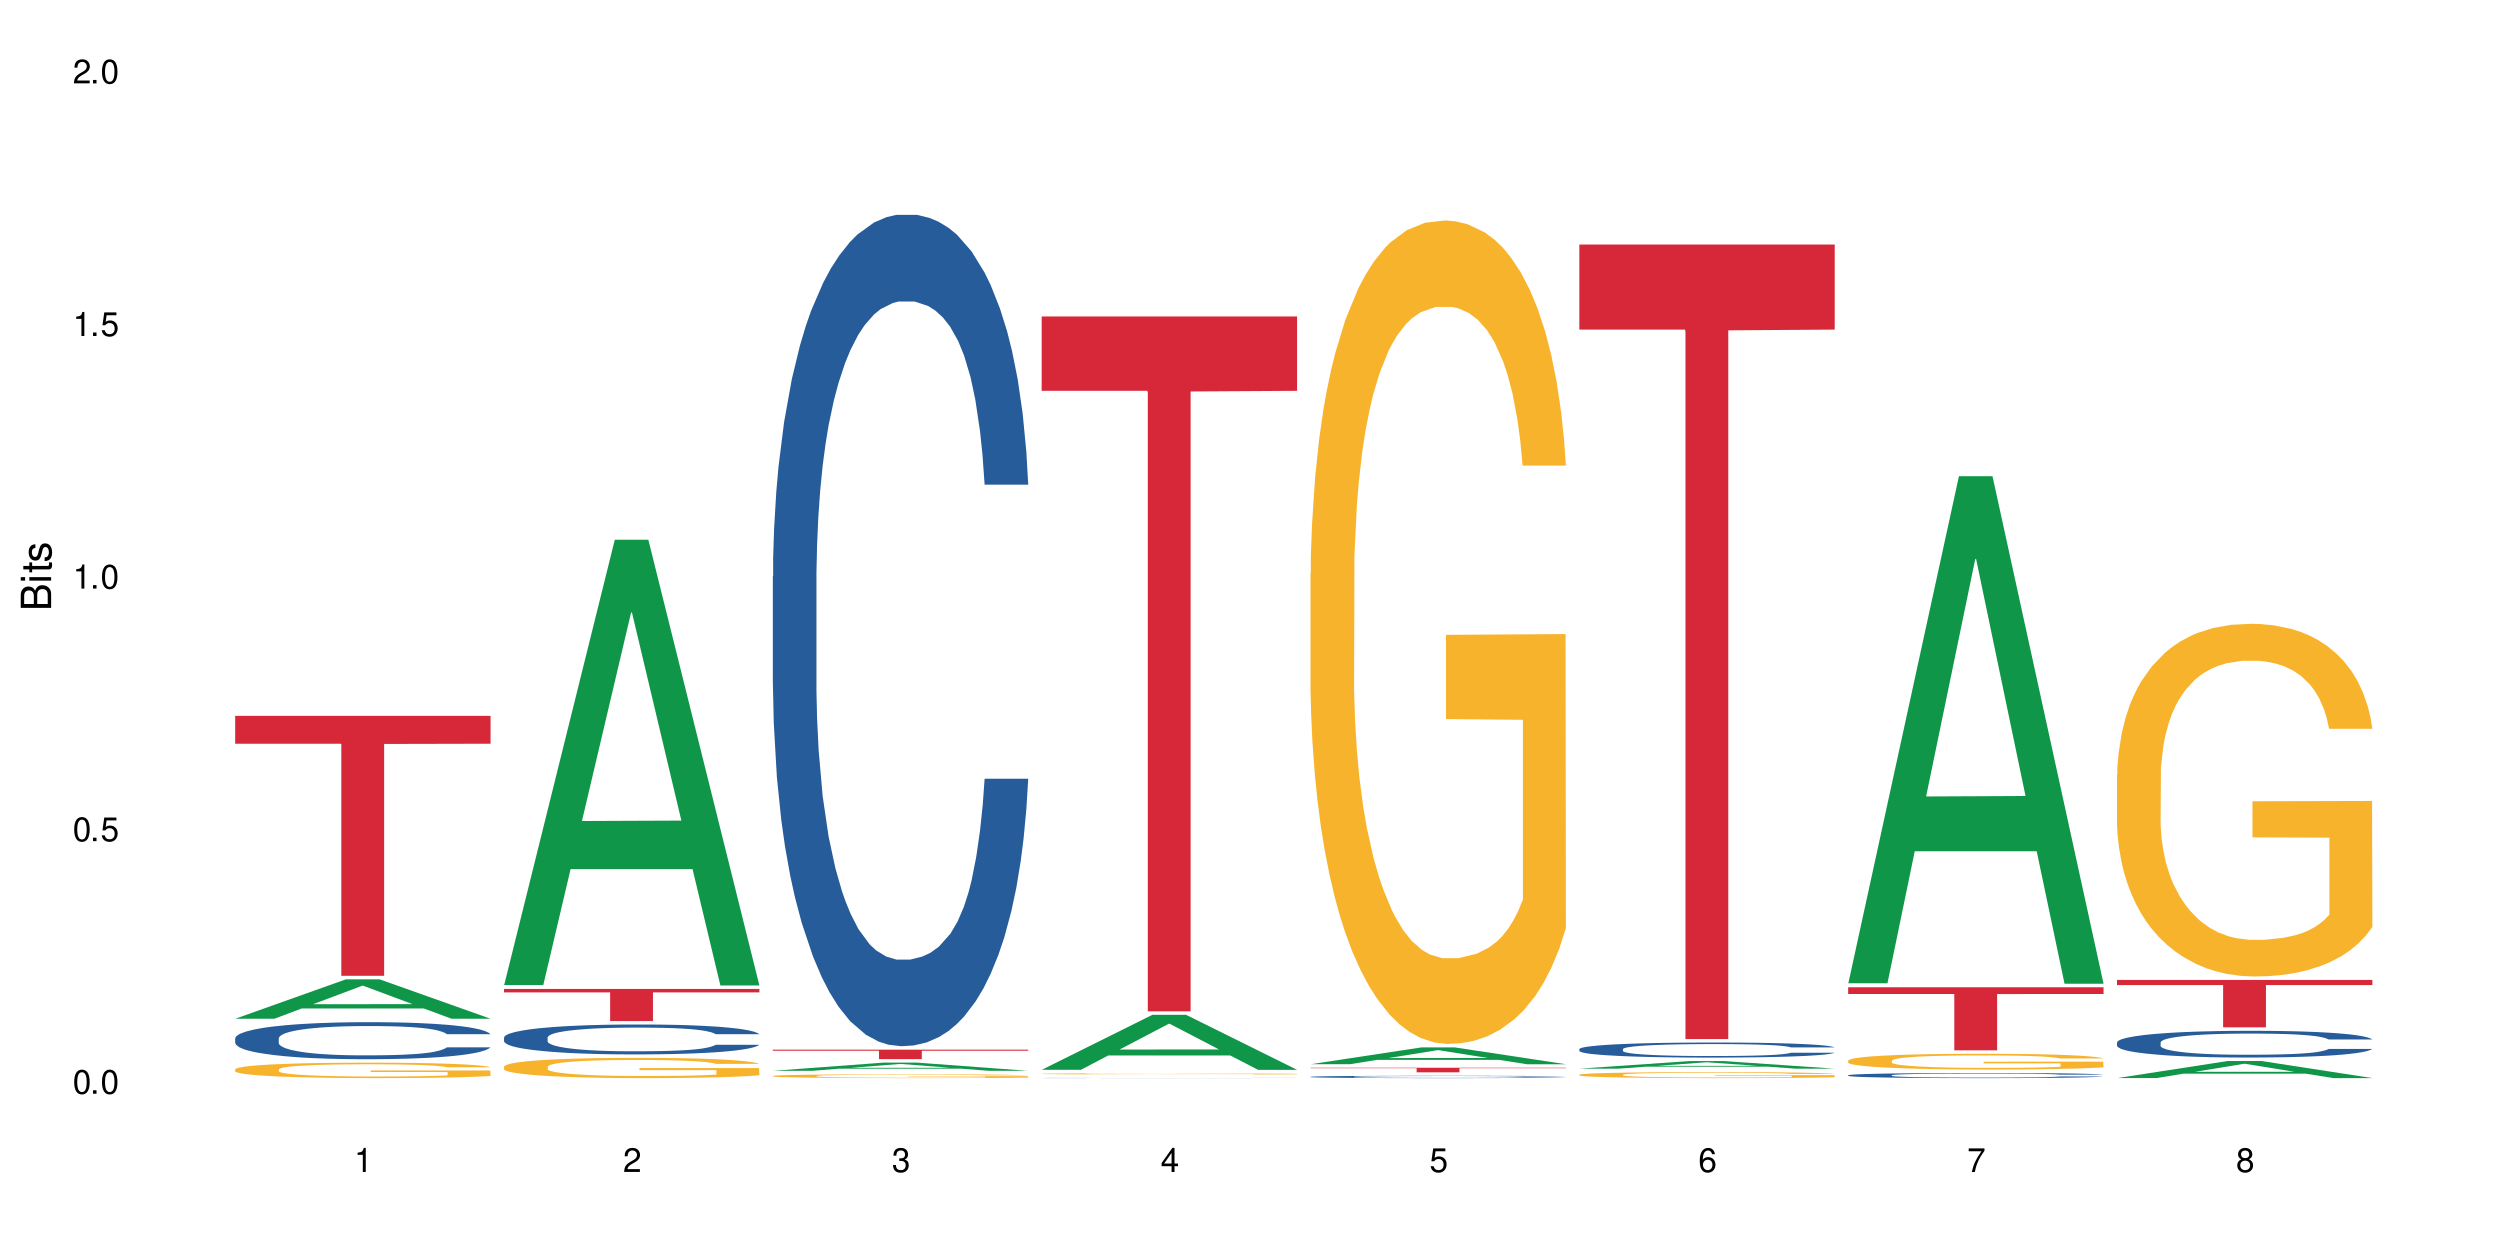 <?xml version="1.0" encoding="UTF-8"?>
<svg xmlns="http://www.w3.org/2000/svg" xmlns:xlink="http://www.w3.org/1999/xlink" width="720" height="360" viewBox="0 0 720 360">
<defs>
<g>
<g id="glyph-0-0">
</g>
<g id="glyph-0-1">
<path d="M 2.641 -6.938 C 2 -6.938 1.422 -6.656 1.078 -6.172 C 0.641 -5.562 0.406 -4.641 0.406 -3.359 C 0.406 -1.016 1.188 0.219 2.641 0.219 C 4.078 0.219 4.859 -1.016 4.859 -3.297 C 4.859 -4.641 4.656 -5.547 4.203 -6.172 C 3.844 -6.656 3.281 -6.938 2.641 -6.938 Z M 2.641 -6.188 C 3.547 -6.188 4 -5.25 4 -3.375 C 4 -1.406 3.562 -0.484 2.625 -0.484 C 1.734 -0.484 1.281 -1.438 1.281 -3.344 C 1.281 -5.25 1.734 -6.188 2.641 -6.188 Z M 2.641 -6.188 "/>
</g>
<g id="glyph-0-2">
<path d="M 1.828 -1 L 0.828 -1 L 0.828 0 L 1.828 0 Z M 1.828 -1 "/>
</g>
<g id="glyph-0-3">
<path d="M 4.562 -6.797 L 1.062 -6.797 L 0.547 -3.094 L 1.328 -3.094 C 1.719 -3.562 2.047 -3.734 2.578 -3.734 C 3.484 -3.734 4.062 -3.109 4.062 -2.094 C 4.062 -1.125 3.484 -0.531 2.578 -0.531 C 1.828 -0.531 1.375 -0.906 1.188 -1.672 L 0.328 -1.672 C 0.453 -1.109 0.547 -0.844 0.75 -0.594 C 1.125 -0.078 1.828 0.219 2.594 0.219 C 3.969 0.219 4.922 -0.781 4.922 -2.219 C 4.922 -3.562 4.031 -4.484 2.719 -4.484 C 2.25 -4.484 1.859 -4.359 1.469 -4.062 L 1.734 -5.969 L 4.562 -5.969 Z M 4.562 -6.797 "/>
</g>
<g id="glyph-0-4">
<path d="M 2.484 -4.938 L 2.484 0 L 3.328 0 L 3.328 -6.938 L 2.766 -6.938 C 2.469 -5.875 2.281 -5.734 0.984 -5.562 L 0.984 -4.938 Z M 2.484 -4.938 "/>
</g>
<g id="glyph-0-5">
<path d="M 4.859 -0.828 L 1.281 -0.828 C 1.359 -1.406 1.672 -1.781 2.5 -2.281 L 3.469 -2.828 C 4.406 -3.344 4.906 -4.062 4.906 -4.906 C 4.906 -5.484 4.672 -6.031 4.266 -6.406 C 3.859 -6.766 3.375 -6.938 2.719 -6.938 C 1.859 -6.938 1.219 -6.625 0.844 -6.031 C 0.609 -5.672 0.5 -5.234 0.484 -4.531 L 1.328 -4.531 C 1.359 -5.016 1.406 -5.281 1.531 -5.516 C 1.75 -5.938 2.188 -6.203 2.703 -6.203 C 3.469 -6.203 4.031 -5.641 4.031 -4.891 C 4.031 -4.344 3.719 -3.859 3.125 -3.516 L 2.234 -3 C 0.812 -2.172 0.406 -1.531 0.328 -0.016 L 4.859 -0.016 Z M 4.859 -0.828 "/>
</g>
<g id="glyph-0-6">
<path d="M 2.125 -3.188 L 2.578 -3.188 C 3.5 -3.188 3.984 -2.766 3.984 -1.922 C 3.984 -1.062 3.469 -0.531 2.594 -0.531 C 1.656 -0.531 1.203 -1 1.156 -2.016 L 0.312 -2.016 C 0.344 -1.453 0.438 -1.094 0.609 -0.781 C 0.953 -0.109 1.625 0.219 2.547 0.219 C 3.953 0.219 4.859 -0.625 4.859 -1.938 C 4.859 -2.828 4.516 -3.297 3.703 -3.594 C 4.344 -3.844 4.656 -4.328 4.656 -5.031 C 4.656 -6.219 3.875 -6.938 2.578 -6.938 C 1.203 -6.938 0.484 -6.172 0.453 -4.703 L 1.297 -4.703 C 1.312 -5.125 1.344 -5.359 1.453 -5.578 C 1.641 -5.969 2.062 -6.203 2.594 -6.203 C 3.344 -6.203 3.797 -5.75 3.797 -5 C 3.797 -4.516 3.609 -4.219 3.25 -4.047 C 3.016 -3.953 2.703 -3.922 2.125 -3.906 Z M 2.125 -3.188 "/>
</g>
<g id="glyph-0-7">
<path d="M 3.141 -1.672 L 3.141 0 L 3.984 0 L 3.984 -1.672 L 4.984 -1.672 L 4.984 -2.438 L 3.984 -2.438 L 3.984 -6.938 L 3.359 -6.938 L 0.266 -2.578 L 0.266 -1.672 Z M 3.141 -2.438 L 1 -2.438 L 3.141 -5.5 Z M 3.141 -2.438 "/>
</g>
<g id="glyph-0-8">
<path d="M 4.781 -5.125 C 4.609 -6.266 3.891 -6.938 2.844 -6.938 C 2.094 -6.938 1.422 -6.578 1.031 -5.953 C 0.594 -5.266 0.406 -4.422 0.406 -3.172 C 0.406 -2 0.578 -1.25 0.984 -0.641 C 1.359 -0.078 1.953 0.219 2.703 0.219 C 3.984 0.219 4.922 -0.75 4.922 -2.094 C 4.922 -3.375 4.062 -4.281 2.844 -4.281 C 2.172 -4.281 1.641 -4.031 1.281 -3.516 C 1.281 -5.234 1.828 -6.188 2.797 -6.188 C 3.391 -6.188 3.797 -5.797 3.938 -5.125 Z M 2.734 -3.531 C 3.547 -3.531 4.062 -2.953 4.062 -2.031 C 4.062 -1.156 3.484 -0.531 2.703 -0.531 C 1.922 -0.531 1.328 -1.188 1.328 -2.078 C 1.328 -2.938 1.906 -3.531 2.734 -3.531 Z M 2.734 -3.531 "/>
</g>
<g id="glyph-0-9">
<path d="M 4.984 -6.797 L 0.438 -6.797 L 0.438 -5.969 L 4.109 -5.969 C 2.5 -3.656 1.828 -2.234 1.328 0 L 2.219 0 C 2.594 -2.172 3.453 -4.047 4.984 -6.094 Z M 4.984 -6.797 "/>
</g>
<g id="glyph-0-10">
<path d="M 3.75 -3.656 C 4.469 -4.094 4.688 -4.438 4.688 -5.078 C 4.688 -6.172 3.844 -6.938 2.641 -6.938 C 1.438 -6.938 0.594 -6.172 0.594 -5.094 C 0.594 -4.438 0.812 -4.094 1.516 -3.656 C 0.734 -3.266 0.359 -2.703 0.359 -1.922 C 0.359 -0.656 1.281 0.219 2.641 0.219 C 3.984 0.219 4.922 -0.656 4.922 -1.922 C 4.922 -2.703 4.531 -3.266 3.75 -3.656 Z M 2.641 -6.188 C 3.359 -6.188 3.812 -5.75 3.812 -5.062 C 3.812 -4.406 3.344 -3.984 2.641 -3.984 C 1.922 -3.984 1.453 -4.406 1.453 -5.078 C 1.453 -5.75 1.922 -6.188 2.641 -6.188 Z M 2.641 -3.266 C 3.484 -3.266 4.062 -2.719 4.062 -1.906 C 4.062 -1.078 3.484 -0.531 2.625 -0.531 C 1.797 -0.531 1.219 -1.094 1.219 -1.906 C 1.219 -2.719 1.781 -3.266 2.641 -3.266 Z M 2.641 -3.266 "/>
</g>
<g id="glyph-1-0">
</g>
<g id="glyph-1-1">
<path d="M 0 -0.953 L 0 -4.891 C 0 -5.719 -0.234 -6.344 -0.734 -6.797 C -1.188 -7.234 -1.812 -7.469 -2.5 -7.469 C -3.547 -7.469 -4.188 -7 -4.625 -5.875 C -4.984 -6.688 -5.625 -7.094 -6.531 -7.094 C -7.172 -7.094 -7.734 -6.859 -8.141 -6.391 C -8.562 -5.922 -8.75 -5.344 -8.75 -4.5 L -8.75 -0.953 Z M -4.984 -2.062 L -7.766 -2.062 L -7.766 -4.219 C -7.766 -4.844 -7.688 -5.203 -7.453 -5.5 C -7.219 -5.812 -6.859 -5.969 -6.375 -5.969 C -5.891 -5.969 -5.531 -5.812 -5.297 -5.5 C -5.062 -5.203 -4.984 -4.844 -4.984 -4.219 Z M -0.984 -2.062 L -4 -2.062 L -4 -4.781 C -4 -5.766 -3.438 -6.359 -2.484 -6.359 C -1.547 -6.359 -0.984 -5.766 -0.984 -4.781 Z M -0.984 -2.062 "/>
</g>
<g id="glyph-1-2">
<path d="M -6.281 -1.797 L -6.281 -0.797 L 0 -0.797 L 0 -1.797 Z M -8.75 -1.797 L -8.75 -0.797 L -7.484 -0.797 L -7.484 -1.797 Z M -8.75 -1.797 "/>
</g>
<g id="glyph-1-3">
<path d="M -6.281 -3.047 L -6.281 -2.016 L -8.016 -2.016 L -8.016 -1.016 L -6.281 -1.016 L -6.281 -0.172 L -5.469 -0.172 L -5.469 -1.016 L -0.719 -1.016 C -0.078 -1.016 0.281 -1.453 0.281 -2.234 C 0.281 -2.5 0.25 -2.719 0.188 -3.047 L -0.641 -3.047 C -0.609 -2.906 -0.594 -2.766 -0.594 -2.562 C -0.594 -2.141 -0.719 -2.016 -1.156 -2.016 L -5.469 -2.016 L -5.469 -3.047 Z M -6.281 -3.047 "/>
</g>
<g id="glyph-1-4">
<path d="M -4.531 -5.25 C -5.766 -5.25 -6.469 -4.422 -6.469 -2.969 C -6.469 -1.516 -5.719 -0.562 -4.547 -0.562 C -3.562 -0.562 -3.094 -1.062 -2.734 -2.562 L -2.516 -3.484 C -2.344 -4.188 -2.094 -4.469 -1.641 -4.469 C -1.047 -4.469 -0.641 -3.875 -0.641 -3 C -0.641 -2.453 -0.797 -2 -1.062 -1.75 C -1.25 -1.594 -1.422 -1.531 -1.875 -1.469 L -1.875 -0.406 C -0.422 -0.453 0.281 -1.266 0.281 -2.922 C 0.281 -4.5 -0.5 -5.516 -1.719 -5.516 C -2.656 -5.516 -3.172 -4.984 -3.469 -3.734 L -3.703 -2.766 C -3.891 -1.953 -4.156 -1.609 -4.594 -1.609 C -5.188 -1.609 -5.547 -2.125 -5.547 -2.938 C -5.547 -3.75 -5.203 -4.172 -4.531 -4.203 Z M -4.531 -5.25 "/>
</g>
</g>
</defs>
<rect x="-72" y="-36" width="864" height="432" fill="rgb(100%, 100%, 100%)" fill-opacity="1"/>
<path fill-rule="nonzero" fill="rgb(6.275%, 58.824%, 28.235%)" fill-opacity="1" d="M 67.73 293.391 L 67.809 293.379 L 99.637 282.039 L 109.301 282.039 L 141.281 293.398 L 130.047 293.398 L 122.031 290.434 L 86.906 290.434 L 79.047 293.391 L 67.73 293.391 L 90.285 289.207 L 118.809 289.195 L 104.586 283.895 L 104.43 283.883 L 104.27 283.914 L 90.207 289.195 L 90.285 289.207 Z M 67.73 293.391 "/>
<path fill-rule="nonzero" fill="rgb(14.51%, 36.078%, 60%)" fill-opacity="1" d="M 67.73 299.035 L 67.82 299.023 L 67.82 298.789 L 68.09 298.422 L 68.719 297.953 L 69.344 297.633 L 70.961 297.059 L 73.203 296.5 L 75.535 296.074 L 77.238 295.82 L 78.766 295.625 L 82.262 295.266 L 84.504 295.082 L 86.926 294.914 L 89.887 294.75 L 92.039 294.652 L 96.883 294.496 L 100.469 294.426 L 103.25 294.398 L 109.262 294.398 L 112.848 294.438 L 115.449 294.484 L 118.32 294.562 L 120.742 294.652 L 124.957 294.867 L 128.727 295.137 L 130.43 295.293 L 133.121 295.598 L 135.184 295.887 L 136.617 296.141 L 138.234 296.5 L 139.668 296.941 L 140.746 297.438 L 141.281 297.855 L 128.727 297.855 L 128.098 297.465 L 127.379 297.164 L 126.035 296.766 L 124.688 296.484 L 122.805 296.199 L 121.102 296.016 L 118.77 295.828 L 116.707 295.715 L 114.555 295.625 L 112.488 295.566 L 108.543 295.508 L 103.969 295.508 L 102.266 295.527 L 98.766 295.605 L 96.883 295.676 L 94.191 295.809 L 92.309 295.938 L 90.066 296.133 L 88.539 296.297 L 86.656 296.551 L 85.312 296.773 L 83.785 297.098 L 82.891 297.34 L 82.082 297.613 L 81.363 297.934 L 80.828 298.273 L 80.469 298.633 L 80.289 298.984 L 80.289 300.496 L 80.469 300.844 L 80.918 301.254 L 82.082 301.848 L 83.785 302.363 L 85.762 302.773 L 87.645 303.066 L 88.719 303.203 L 90.156 303.359 L 92.398 303.551 L 95.629 303.746 L 97.512 303.824 L 100.383 303.902 L 103.34 303.941 L 107.289 303.941 L 110.785 303.902 L 113.117 303.855 L 115.539 303.777 L 118.859 303.609 L 120.922 303.453 L 122.715 303.27 L 124.062 303.086 L 124.957 302.93 L 126.305 302.629 L 127.379 302.297 L 128.188 301.957 L 128.727 301.625 L 141.281 301.625 L 140.746 302.012 L 139.938 302.395 L 139.129 302.676 L 137.875 303.016 L 136.441 303.32 L 134.375 303.66 L 132.672 303.883 L 130.43 304.125 L 128.367 304.312 L 126.125 304.477 L 122.805 304.672 L 120.652 304.77 L 118.32 304.855 L 115.539 304.934 L 112.043 305.004 L 108.273 305.043 L 104.777 305.051 L 101.008 305.031 L 98.227 304.992 L 94.551 304.906 L 89.977 304.73 L 86.656 304.547 L 84.055 304.359 L 81.812 304.164 L 79.301 303.902 L 76.074 303.473 L 74.098 303.145 L 72.754 302.871 L 71.23 302.492 L 70.152 302.148 L 68.898 301.605 L 68 300.914 L 67.73 300.379 Z M 67.73 299.035 "/>
<path fill-rule="nonzero" fill="rgb(96.863%, 70.196%, 16.863%)" fill-opacity="1" d="M 67.73 307.957 L 67.82 307.953 L 67.82 307.871 L 68.18 307.688 L 69.078 307.434 L 70.242 307.227 L 71.5 307.066 L 72.305 306.98 L 73.652 306.859 L 74.816 306.77 L 77.777 306.586 L 81.543 306.414 L 83.609 306.344 L 85.941 306.273 L 89.258 306.195 L 90.785 306.168 L 95.449 306.102 L 100.738 306.062 L 106.57 306.051 L 109.262 306.055 L 112.938 306.07 L 117.961 306.117 L 120.832 306.156 L 123.074 306.195 L 125.406 306.25 L 128.277 306.332 L 130.969 306.43 L 133.121 306.527 L 135.273 306.648 L 137.066 306.777 L 138.594 306.918 L 139.938 307.09 L 140.746 307.23 L 141.281 307.375 L 128.816 307.375 L 128.098 307.23 L 127.289 307.121 L 125.945 306.988 L 124.598 306.891 L 123.254 306.812 L 120.742 306.707 L 118.59 306.645 L 115.898 306.586 L 113.297 306.551 L 110.336 306.527 L 108.543 306.516 L 103.789 306.516 L 99.484 306.547 L 96.973 306.578 L 95.18 306.609 L 92.668 306.672 L 91.141 306.719 L 90.246 306.754 L 87.555 306.879 L 85.762 306.992 L 84.773 307.07 L 83.52 307.191 L 82.621 307.301 L 81.633 307.465 L 81.098 307.586 L 80.379 307.863 L 80.289 308.594 L 80.559 308.746 L 81.098 308.914 L 81.812 309.059 L 82.891 309.215 L 83.965 309.332 L 85.852 309.492 L 87.465 309.598 L 88.719 309.664 L 91.141 309.773 L 92.129 309.812 L 94.461 309.883 L 96.883 309.941 L 99.844 309.988 L 102.086 310.016 L 105.672 310.035 L 110.246 310.035 L 115.629 310.012 L 119.039 309.977 L 121.371 309.945 L 122.895 309.918 L 124.777 309.871 L 126.125 309.832 L 127.379 309.785 L 128.906 309.719 L 128.906 308.746 L 106.75 308.742 L 106.75 308.289 L 141.195 308.285 L 141.281 309.871 L 139.398 309.98 L 137.066 310.086 L 134.824 310.168 L 132.492 310.238 L 129.176 310.316 L 126.484 310.363 L 122.355 310.422 L 118.59 310.457 L 114.645 310.48 L 111.145 310.492 L 107.02 310.496 L 103.34 310.488 L 99.395 310.465 L 96.254 310.434 L 93.383 310.391 L 90.516 310.34 L 86.926 310.254 L 84.594 310.184 L 82.172 310.102 L 79.75 310 L 77.598 309.887 L 76.164 309.805 L 74.727 309.707 L 73.203 309.586 L 71.766 309.445 L 70.691 309.32 L 69.703 309.18 L 68.988 309.043 L 68.27 308.859 L 67.91 308.715 L 67.73 308.59 Z M 67.73 307.957 "/>
<path fill-rule="nonzero" fill="rgb(83.922%, 15.686%, 22.353%)" fill-opacity="1" d="M 67.73 206.172 L 141.281 206.172 L 141.281 214.188 L 110.629 214.258 L 110.629 281.039 L 98.297 281.039 L 98.297 214.328 L 98.117 214.188 L 67.73 214.188 Z M 67.73 206.172 "/>
<path fill-rule="nonzero" fill="rgb(6.275%, 58.824%, 28.235%)" fill-opacity="1" d="M 145.156 283.695 L 145.234 283.574 L 177.059 155.453 L 186.723 155.453 L 218.707 283.816 L 207.469 283.816 L 199.453 250.309 L 164.328 250.309 L 156.469 283.695 L 145.156 283.695 L 167.707 236.449 L 196.23 236.328 L 182.008 176.426 L 181.852 176.305 L 181.695 176.668 L 167.629 236.328 L 167.707 236.449 Z M 145.156 283.695 "/>
<path fill-rule="nonzero" fill="rgb(14.51%, 36.078%, 60%)" fill-opacity="1" d="M 145.156 298.805 L 145.242 298.797 L 145.242 298.609 L 145.512 298.309 L 146.141 297.93 L 146.77 297.672 L 148.383 297.207 L 150.625 296.758 L 152.957 296.414 L 154.664 296.207 L 156.188 296.051 L 159.684 295.758 L 161.93 295.609 L 164.352 295.477 L 167.309 295.344 L 169.461 295.262 L 174.305 295.137 L 177.895 295.082 L 180.676 295.059 L 186.684 295.059 L 190.273 295.09 L 192.875 295.129 L 195.742 295.191 L 198.164 295.262 L 202.383 295.438 L 206.148 295.656 L 207.852 295.781 L 210.543 296.027 L 212.605 296.262 L 214.043 296.469 L 215.656 296.758 L 217.094 297.113 L 218.168 297.516 L 218.707 297.852 L 206.148 297.852 L 205.52 297.539 L 204.805 297.293 L 203.457 296.973 L 202.113 296.742 L 200.23 296.516 L 198.523 296.363 L 196.191 296.215 L 194.129 296.121 L 191.977 296.051 L 189.914 296.004 L 185.969 295.957 L 181.391 295.957 L 179.688 295.973 L 176.191 296.035 L 174.305 296.09 L 171.613 296.199 L 169.73 296.301 L 167.488 296.461 L 165.965 296.594 L 164.082 296.797 L 162.734 296.98 L 161.211 297.238 L 160.312 297.434 L 159.508 297.656 L 158.789 297.914 L 158.25 298.191 L 157.891 298.48 L 157.711 298.766 L 157.711 299.984 L 157.891 300.27 L 158.34 300.598 L 159.508 301.078 L 161.211 301.496 L 163.184 301.828 L 165.066 302.062 L 166.145 302.172 L 167.578 302.297 L 169.82 302.457 L 173.051 302.613 L 174.934 302.676 L 177.805 302.738 L 180.766 302.77 L 184.711 302.77 L 188.211 302.738 L 190.543 302.699 L 192.965 302.637 L 196.281 302.504 L 198.344 302.379 L 200.141 302.227 L 201.484 302.078 L 202.383 301.953 L 203.727 301.707 L 204.805 301.441 L 205.609 301.164 L 206.148 300.898 L 218.707 300.898 L 218.168 301.211 L 217.359 301.52 L 216.555 301.746 L 215.297 302.023 L 213.863 302.266 L 211.801 302.543 L 210.094 302.723 L 207.852 302.922 L 205.789 303.07 L 203.547 303.203 L 200.23 303.359 L 198.074 303.441 L 195.742 303.512 L 192.965 303.574 L 189.465 303.629 L 185.699 303.66 L 182.199 303.668 L 178.434 303.652 L 175.652 303.621 L 171.973 303.551 L 167.398 303.406 L 164.082 303.258 L 161.48 303.109 L 159.238 302.953 L 156.727 302.738 L 153.496 302.395 L 151.523 302.125 L 150.176 301.906 L 148.652 301.598 L 147.574 301.324 L 146.32 300.883 L 145.422 300.324 L 145.156 299.891 Z M 145.156 298.805 "/>
<path fill-rule="nonzero" fill="rgb(96.863%, 70.196%, 16.863%)" fill-opacity="1" d="M 145.156 307.164 L 145.242 307.16 L 145.242 307.051 L 145.602 306.812 L 146.5 306.48 L 147.664 306.211 L 148.922 305.996 L 149.73 305.887 L 151.074 305.727 L 152.242 305.609 L 155.199 305.371 L 158.969 305.145 L 161.031 305.051 L 163.363 304.961 L 166.684 304.859 L 168.207 304.82 L 172.871 304.734 L 178.164 304.684 L 183.992 304.668 L 186.684 304.672 L 190.363 304.691 L 195.387 304.75 L 198.254 304.805 L 200.496 304.859 L 202.828 304.926 L 205.699 305.035 L 208.391 305.16 L 210.543 305.289 L 212.695 305.449 L 214.492 305.621 L 216.016 305.805 L 217.359 306.031 L 218.168 306.215 L 218.707 306.402 L 206.238 306.402 L 205.52 306.215 L 204.715 306.07 L 203.367 305.895 L 202.023 305.77 L 200.676 305.668 L 198.164 305.527 L 196.012 305.445 L 193.32 305.371 L 190.723 305.32 L 187.762 305.289 L 185.969 305.277 L 181.211 305.277 L 176.906 305.316 L 174.395 305.359 L 172.602 305.402 L 170.09 305.48 L 168.566 305.543 L 167.668 305.586 L 164.977 305.754 L 163.184 305.902 L 162.195 306.004 L 160.941 306.164 L 160.043 306.305 L 159.059 306.52 L 158.52 306.68 L 157.801 307.043 L 157.711 308 L 157.98 308.203 L 158.52 308.422 L 159.238 308.613 L 160.312 308.816 L 161.391 308.969 L 163.273 309.176 L 164.887 309.316 L 166.145 309.406 L 168.566 309.551 L 169.551 309.598 L 171.883 309.695 L 174.305 309.77 L 177.266 309.832 L 179.508 309.863 L 183.098 309.891 L 187.672 309.891 L 193.055 309.859 L 196.461 309.816 L 198.793 309.773 L 200.32 309.734 L 202.203 309.676 L 203.547 309.625 L 204.805 309.566 L 206.328 309.477 L 206.328 308.203 L 184.172 308.195 L 184.172 307.602 L 218.617 307.594 L 218.707 309.676 L 216.824 309.82 L 214.492 309.961 L 212.25 310.066 L 209.918 310.156 L 206.598 310.258 L 203.906 310.32 L 199.781 310.398 L 196.012 310.445 L 192.066 310.477 L 188.566 310.492 L 184.441 310.496 L 180.766 310.488 L 176.816 310.457 L 173.68 310.414 L 170.809 310.359 L 167.938 310.289 L 164.352 310.18 L 162.016 310.086 L 159.594 309.977 L 157.172 309.844 L 155.02 309.699 L 153.586 309.586 L 152.152 309.461 L 150.625 309.301 L 149.191 309.117 L 148.113 308.953 L 147.129 308.766 L 146.41 308.59 L 145.691 308.352 L 145.332 308.16 L 145.156 307.996 Z M 145.156 307.164 "/>
<path fill-rule="nonzero" fill="rgb(83.922%, 15.686%, 22.353%)" fill-opacity="1" d="M 145.156 284.812 L 218.707 284.812 L 218.707 285.805 L 188.051 285.812 L 188.051 294.059 L 175.719 294.059 L 175.719 285.82 L 175.539 285.805 L 145.156 285.805 Z M 145.156 284.812 "/>
<path fill-rule="nonzero" fill="rgb(6.275%, 58.824%, 28.235%)" fill-opacity="1" d="M 222.578 308.395 L 222.656 308.391 L 254.48 306.035 L 264.148 306.035 L 296.129 308.398 L 284.895 308.398 L 276.879 307.781 L 241.75 307.781 L 233.895 308.395 L 222.578 308.395 L 245.129 307.523 L 273.656 307.523 L 259.434 306.418 L 259.273 306.418 L 259.117 306.426 L 245.051 307.523 L 245.129 307.523 Z M 222.578 308.395 "/>
<path fill-rule="nonzero" fill="rgb(14.51%, 36.078%, 60%)" fill-opacity="1" d="M 222.578 166.059 L 222.668 165.84 L 222.668 160.59 L 222.938 152.273 L 223.562 141.766 L 224.191 134.543 L 225.809 121.633 L 228.051 109.156 L 230.383 99.527 L 232.086 93.836 L 233.609 89.461 L 237.109 81.363 L 239.352 77.203 L 241.773 73.484 L 244.734 69.762 L 246.887 67.574 L 251.73 64.074 L 255.316 62.543 L 258.098 61.883 L 264.109 61.883 L 267.695 62.762 L 270.297 63.855 L 273.168 65.605 L 275.59 67.574 L 279.805 72.391 L 283.57 78.52 L 285.277 82.02 L 287.969 88.805 L 290.031 95.371 L 291.465 101.059 L 293.082 109.156 L 294.516 119.008 L 295.59 130.168 L 296.129 139.578 L 283.57 139.578 L 282.945 130.824 L 282.227 124.039 L 280.883 115.066 L 279.535 108.719 L 277.652 102.375 L 275.949 98.215 L 273.617 94.055 L 271.551 91.43 L 269.398 89.461 L 267.336 88.148 L 263.391 86.836 L 258.816 86.836 L 257.109 87.273 L 253.613 89.023 L 251.73 90.555 L 249.039 93.617 L 247.156 96.465 L 244.914 100.84 L 243.387 104.562 L 241.504 110.25 L 240.16 115.285 L 238.633 122.508 L 237.738 127.98 L 236.93 134.105 L 236.211 141.328 L 235.672 148.988 L 235.316 157.086 L 235.137 164.965 L 235.137 198.887 L 235.316 206.766 L 235.762 215.961 L 236.93 229.309 L 238.633 240.91 L 240.605 250.102 L 242.492 256.668 L 243.566 259.73 L 245.004 263.23 L 247.246 267.609 L 250.473 271.988 L 252.355 273.738 L 255.227 275.488 L 258.188 276.363 L 262.133 276.363 L 265.633 275.488 L 267.965 274.395 L 270.387 272.645 L 273.707 268.922 L 275.77 265.422 L 277.562 261.262 L 278.906 257.105 L 279.805 253.602 L 281.148 246.816 L 282.227 239.375 L 283.035 231.719 L 283.57 224.277 L 296.129 224.277 L 295.59 233.031 L 294.785 241.566 L 293.977 247.914 L 292.723 255.57 L 291.285 262.355 L 289.223 270.016 L 287.52 275.051 L 285.277 280.523 L 283.215 284.68 L 280.973 288.402 L 277.652 292.777 L 275.5 294.965 L 273.168 296.938 L 270.387 298.688 L 266.887 300.219 L 263.121 301.094 L 259.621 301.312 L 255.855 300.875 L 253.074 300 L 249.398 298.031 L 244.824 294.09 L 241.504 289.934 L 238.902 285.773 L 236.66 281.398 L 234.148 275.488 L 230.918 265.859 L 228.945 258.418 L 227.602 252.289 L 226.074 243.754 L 225 236.094 L 223.742 223.84 L 222.848 208.301 L 222.578 196.262 Z M 222.578 166.059 "/>
<path fill-rule="nonzero" fill="rgb(96.863%, 70.196%, 16.863%)" fill-opacity="1" d="M 222.578 309.867 L 222.668 309.867 L 222.668 309.848 L 223.027 309.801 L 223.922 309.738 L 225.09 309.688 L 226.344 309.648 L 227.152 309.625 L 228.496 309.594 L 229.664 309.574 L 232.625 309.527 L 236.391 309.484 L 238.453 309.469 L 240.785 309.449 L 244.105 309.43 L 245.629 309.426 L 250.293 309.41 L 255.586 309.398 L 261.418 309.395 L 264.109 309.395 L 267.785 309.398 L 272.809 309.41 L 275.68 309.422 L 277.922 309.43 L 280.254 309.445 L 283.125 309.465 L 285.816 309.488 L 287.969 309.512 L 290.121 309.543 L 291.914 309.574 L 293.438 309.609 L 294.785 309.652 L 295.59 309.688 L 296.129 309.723 L 283.66 309.723 L 282.945 309.688 L 282.137 309.66 L 280.793 309.629 L 279.445 309.605 L 278.102 309.586 L 275.59 309.559 L 273.438 309.543 L 270.746 309.527 L 268.145 309.52 L 265.184 309.512 L 258.637 309.512 L 254.332 309.52 L 251.82 309.527 L 250.023 309.535 L 247.512 309.551 L 245.988 309.562 L 245.094 309.57 L 242.402 309.602 L 240.605 309.629 L 239.621 309.648 L 238.363 309.68 L 237.469 309.707 L 236.48 309.746 L 235.941 309.777 L 235.227 309.844 L 235.137 310.027 L 235.406 310.062 L 235.941 310.105 L 236.66 310.141 L 237.738 310.18 L 238.812 310.207 L 240.695 310.25 L 242.312 310.273 L 243.566 310.293 L 245.988 310.32 L 246.977 310.328 L 249.309 310.348 L 251.73 310.359 L 254.691 310.371 L 256.934 310.379 L 260.52 310.383 L 265.094 310.383 L 270.477 310.379 L 273.887 310.367 L 276.219 310.359 L 277.742 310.355 L 279.625 310.344 L 280.973 310.332 L 282.227 310.32 L 283.75 310.305 L 283.75 310.062 L 261.598 310.062 L 261.598 309.949 L 296.039 309.949 L 296.129 310.344 L 294.246 310.371 L 291.914 310.395 L 289.672 310.418 L 287.34 310.434 L 284.02 310.453 L 281.328 310.465 L 277.203 310.48 L 273.438 310.488 L 269.488 310.492 L 265.992 310.496 L 258.188 310.496 L 254.242 310.488 L 251.102 310.48 L 248.23 310.473 L 245.359 310.457 L 241.773 310.438 L 239.441 310.422 L 234.598 310.375 L 232.445 310.348 L 231.008 310.324 L 229.574 310.301 L 228.051 310.27 L 226.613 310.238 L 225.539 310.207 L 224.551 310.172 L 223.832 310.137 L 223.117 310.094 L 222.758 310.055 L 222.578 310.023 Z M 222.578 309.867 "/>
<path fill-rule="nonzero" fill="rgb(83.922%, 15.686%, 22.353%)" fill-opacity="1" d="M 222.578 302.312 L 296.129 302.312 L 296.129 302.602 L 265.477 302.605 L 265.477 305.035 L 253.141 305.035 L 253.141 302.609 L 252.965 302.602 L 222.578 302.602 Z M 222.578 302.312 "/>
<path fill-rule="nonzero" fill="rgb(6.275%, 58.824%, 28.235%)" fill-opacity="1" d="M 300 308.098 L 300.078 308.082 L 331.906 292.258 L 341.57 292.258 L 373.555 308.113 L 362.316 308.113 L 354.301 303.973 L 319.176 303.973 L 311.316 308.098 L 300 308.098 L 322.555 302.262 L 351.078 302.246 L 336.855 294.848 L 336.699 294.832 L 336.543 294.879 L 322.477 302.246 L 322.555 302.262 Z M 300 308.098 "/>
<path fill-rule="nonzero" fill="rgb(14.51%, 36.078%, 60%)" fill-opacity="1" d="M 300 310.465 L 300.09 310.465 L 300.09 310.461 L 300.359 310.461 L 301.617 310.453 L 303.23 310.453 L 305.473 310.449 L 307.805 310.445 L 311.035 310.445 L 314.531 310.441 L 316.773 310.441 L 319.195 310.438 L 357.227 310.438 L 360.996 310.441 L 365.391 310.441 L 367.453 310.445 L 368.891 310.445 L 370.504 310.449 L 371.938 310.449 L 373.016 310.453 L 373.555 310.457 L 360.996 310.457 L 360.367 310.453 L 359.648 310.453 L 358.305 310.449 L 356.961 310.449 L 355.074 310.445 L 346.824 310.445 L 344.762 310.441 L 331.035 310.441 L 329.152 310.445 L 322.336 310.445 L 320.812 310.449 L 317.582 310.449 L 316.059 310.453 L 314.352 310.453 L 313.637 310.457 L 313.098 310.457 L 312.738 310.461 L 312.559 310.461 L 312.559 310.473 L 312.738 310.473 L 313.188 310.477 L 314.352 310.48 L 316.059 310.48 L 318.031 310.484 L 319.914 310.488 L 324.668 310.488 L 327.898 310.492 L 347.809 310.492 L 351.129 310.488 L 356.332 310.488 L 357.227 310.484 L 358.574 310.484 L 359.648 310.48 L 360.457 310.48 L 360.996 310.477 L 373.555 310.477 L 373.016 310.48 L 372.207 310.484 L 370.145 310.484 L 368.711 310.488 L 366.645 310.488 L 364.941 310.492 L 360.637 310.492 L 358.395 310.496 L 318.926 310.496 L 316.324 310.492 L 311.57 310.492 L 308.344 310.488 L 306.371 310.488 L 305.023 310.484 L 303.5 310.484 L 302.422 310.48 L 301.168 310.477 L 300.27 310.473 L 300 310.473 Z M 300 310.465 "/>
<path fill-rule="nonzero" fill="rgb(96.863%, 70.196%, 16.863%)" fill-opacity="1" d="M 300 309.25 L 300.09 309.25 L 300.09 309.246 L 300.449 309.23 L 301.348 309.215 L 302.512 309.199 L 303.77 309.188 L 304.574 309.18 L 305.922 309.172 L 307.086 309.164 L 310.047 309.152 L 313.816 309.137 L 315.879 309.133 L 318.211 309.129 L 321.527 309.121 L 323.055 309.121 L 327.719 309.117 L 333.012 309.113 L 345.207 309.113 L 350.23 309.117 L 353.102 309.121 L 355.344 309.121 L 357.676 309.125 L 360.547 309.133 L 363.238 309.141 L 365.391 309.145 L 367.543 309.156 L 369.336 309.164 L 370.863 309.176 L 372.207 309.188 L 373.555 309.207 L 361.086 309.207 L 360.367 309.199 L 359.559 309.191 L 358.215 309.18 L 356.871 309.172 L 355.523 309.168 L 353.012 309.16 L 350.859 309.156 L 348.168 309.152 L 345.566 309.148 L 342.609 309.145 L 336.059 309.145 L 331.754 309.148 L 329.242 309.148 L 327.449 309.152 L 324.938 309.156 L 323.414 309.16 L 322.516 309.164 L 319.824 309.172 L 318.031 309.18 L 317.043 309.188 L 315.789 309.195 L 314.891 309.203 L 313.902 309.215 L 313.367 309.223 L 312.648 309.246 L 312.559 309.297 L 312.828 309.309 L 313.367 309.32 L 314.082 309.332 L 315.16 309.344 L 316.234 309.352 L 318.121 309.363 L 319.734 309.371 L 320.992 309.375 L 323.414 309.387 L 324.398 309.387 L 326.73 309.395 L 329.152 309.398 L 332.113 309.402 L 347.898 309.402 L 351.309 309.398 L 353.641 309.398 L 355.164 309.395 L 357.047 309.391 L 358.395 309.391 L 359.648 309.387 L 361.176 309.379 L 361.176 309.309 L 339.02 309.309 L 339.02 309.277 L 373.465 309.277 L 373.555 309.391 L 371.668 309.398 L 369.336 309.406 L 367.094 309.414 L 364.762 309.418 L 361.445 309.426 L 358.754 309.43 L 354.629 309.434 L 350.859 309.434 L 346.914 309.438 L 335.609 309.438 L 331.664 309.434 L 328.523 309.434 L 325.656 309.43 L 322.785 309.426 L 319.195 309.422 L 316.863 309.414 L 314.441 309.41 L 312.02 309.402 L 309.867 309.395 L 308.434 309.387 L 306.996 309.379 L 305.473 309.371 L 304.039 309.359 L 302.961 309.352 L 301.973 309.34 L 301.258 309.332 L 300.18 309.309 L 300 309.297 Z M 300 309.25 "/>
<path fill-rule="nonzero" fill="rgb(83.922%, 15.686%, 22.353%)" fill-opacity="1" d="M 300 91.133 L 373.555 91.133 L 373.555 112.555 L 342.898 112.742 L 342.898 291.262 L 330.566 291.262 L 330.566 112.93 L 330.387 112.555 L 300 112.555 Z M 300 91.133 "/>
<path fill-rule="nonzero" fill="rgb(6.275%, 58.824%, 28.235%)" fill-opacity="1" d="M 377.426 306.496 L 377.504 306.492 L 409.328 301.656 L 418.992 301.656 L 450.977 306.5 L 439.738 306.5 L 431.723 305.238 L 396.598 305.238 L 388.738 306.496 L 377.426 306.496 L 399.977 304.715 L 428.504 304.707 L 414.277 302.445 L 414.121 302.441 L 413.965 302.457 L 399.898 304.707 L 399.977 304.715 Z M 377.426 306.496 "/>
<path fill-rule="nonzero" fill="rgb(14.51%, 36.078%, 60%)" fill-opacity="1" d="M 377.426 310.117 L 377.516 310.117 L 377.516 310.102 L 377.781 310.078 L 378.41 310.051 L 379.039 310.031 L 380.652 309.992 L 382.895 309.957 L 385.227 309.934 L 386.934 309.914 L 388.457 309.902 L 391.957 309.883 L 394.199 309.871 L 396.621 309.859 L 399.578 309.848 L 401.734 309.844 L 406.574 309.832 L 410.164 309.828 L 422.543 309.828 L 425.145 309.832 L 428.016 309.836 L 430.438 309.844 L 434.652 309.855 L 438.418 309.871 L 440.125 309.883 L 442.812 309.902 L 444.879 309.922 L 446.312 309.938 L 447.926 309.957 L 449.363 309.988 L 450.438 310.02 L 450.977 310.043 L 438.418 310.043 L 437.789 310.02 L 437.074 310 L 435.727 309.977 L 434.383 309.957 L 432.5 309.941 L 430.793 309.93 L 428.461 309.918 L 426.398 309.91 L 424.246 309.902 L 422.184 309.898 L 418.238 309.895 L 413.664 309.895 L 411.957 309.898 L 408.461 309.902 L 406.574 309.906 L 403.887 309.914 L 402 309.922 L 399.758 309.934 L 398.234 309.945 L 396.352 309.961 L 395.004 309.977 L 393.48 309.996 L 392.582 310.012 L 391.777 310.027 L 391.059 310.051 L 390.52 310.07 L 390.16 310.094 L 389.98 310.117 L 389.98 310.211 L 390.16 310.234 L 390.609 310.258 L 391.777 310.297 L 393.48 310.328 L 395.453 310.355 L 397.336 310.371 L 398.414 310.383 L 399.848 310.391 L 402.09 310.402 L 405.32 310.414 L 407.203 310.422 L 410.074 310.426 L 413.035 310.43 L 416.98 310.43 L 420.48 310.426 L 422.812 310.422 L 425.234 310.418 L 428.551 310.406 L 430.613 310.398 L 432.41 310.387 L 433.754 310.375 L 434.652 310.363 L 435.996 310.344 L 437.074 310.324 L 437.879 310.301 L 438.418 310.281 L 450.977 310.281 L 450.438 310.305 L 449.633 310.332 L 448.824 310.348 L 447.566 310.371 L 446.133 310.387 L 444.07 310.41 L 442.367 310.426 L 440.125 310.441 L 438.059 310.453 L 435.816 310.461 L 432.5 310.473 L 430.348 310.48 L 428.016 310.484 L 425.234 310.492 L 421.734 310.496 L 407.922 310.496 L 404.242 310.488 L 399.668 310.477 L 396.352 310.465 L 393.75 310.453 L 391.508 310.441 L 388.996 310.426 L 385.766 310.398 L 383.793 310.379 L 382.449 310.359 L 380.922 310.336 L 379.848 310.316 L 378.59 310.281 L 377.695 310.238 L 377.426 310.203 Z M 377.426 310.117 "/>
<path fill-rule="nonzero" fill="rgb(96.863%, 70.196%, 16.863%)" fill-opacity="1" d="M 377.426 165.07 L 377.516 164.852 L 377.516 160.52 L 377.871 150.773 L 378.77 137.348 L 379.938 126.301 L 381.191 117.637 L 382 113.086 L 383.344 106.59 L 384.512 101.824 L 387.469 92.078 L 391.238 82.98 L 393.301 79.082 L 395.633 75.398 L 398.953 71.285 L 400.477 69.77 L 405.141 66.305 L 410.434 64.137 L 416.262 63.488 L 418.953 63.703 L 422.633 64.57 L 427.656 66.953 L 430.527 69.121 L 432.77 71.285 L 435.102 74.102 L 437.969 78.434 L 440.66 83.633 L 442.812 88.828 L 444.969 95.328 L 446.762 102.258 L 448.285 109.84 L 449.633 118.934 L 450.438 126.516 L 450.977 134.098 L 438.508 134.098 L 437.789 126.516 L 436.984 120.668 L 435.637 113.52 L 434.293 108.324 L 432.949 104.207 L 430.438 98.574 L 428.281 95.109 L 425.594 92.078 L 422.992 90.129 L 420.031 88.828 L 418.238 88.395 L 413.484 88.395 L 409.176 89.91 L 406.664 91.645 L 404.871 93.379 L 402.359 96.625 L 400.836 99.227 L 399.938 100.957 L 397.246 107.672 L 395.453 113.738 L 394.469 117.852 L 393.211 124.352 L 392.312 130.199 L 391.328 138.863 L 390.789 145.359 L 390.07 160.09 L 389.98 199.074 L 390.25 207.305 L 390.789 216.184 L 391.508 223.984 L 392.582 232.215 L 393.66 238.496 L 395.543 246.941 L 397.156 252.574 L 398.414 256.254 L 400.836 262.102 L 401.82 264.051 L 404.156 267.949 L 406.574 270.984 L 409.535 273.582 L 411.777 274.883 L 415.367 275.965 L 419.941 275.965 L 425.324 274.664 L 428.73 272.934 L 431.062 271.199 L 432.59 269.684 L 434.473 267.301 L 435.816 265.137 L 437.074 262.754 L 438.598 259.07 L 438.598 207.305 L 416.441 207.09 L 416.441 182.832 L 450.887 182.613 L 450.977 267.301 L 449.094 273.148 L 446.762 278.781 L 444.52 283.113 L 442.188 286.793 L 438.867 290.91 L 436.176 293.508 L 432.051 296.539 L 428.281 298.492 L 424.336 299.789 L 420.84 300.441 L 416.711 300.656 L 413.035 300.223 L 409.086 298.922 L 405.949 297.191 L 403.078 295.023 L 400.207 292.211 L 396.621 287.66 L 394.289 283.98 L 391.867 279.43 L 389.445 274.016 L 387.293 268.168 L 385.855 263.617 L 384.422 258.422 L 382.895 251.922 L 381.461 244.559 L 380.383 237.844 L 379.398 230.266 L 378.68 223.117 L 377.961 213.371 L 377.605 205.574 L 377.426 198.859 Z M 377.426 165.07 "/>
<path fill-rule="nonzero" fill="rgb(83.922%, 15.686%, 22.353%)" fill-opacity="1" d="M 377.426 307.5 L 450.977 307.5 L 450.977 307.641 L 420.324 307.645 L 420.324 308.828 L 407.988 308.828 L 407.988 307.645 L 407.809 307.641 L 377.426 307.641 Z M 377.426 307.5 "/>
<path fill-rule="nonzero" fill="rgb(6.275%, 58.824%, 28.235%)" fill-opacity="1" d="M 454.848 307.77 L 454.926 307.77 L 486.75 305.582 L 496.418 305.582 L 528.398 307.773 L 517.164 307.773 L 509.148 307.203 L 474.023 307.203 L 466.164 307.77 L 454.848 307.77 L 477.402 306.965 L 505.926 306.961 L 491.703 305.941 L 491.547 305.938 L 491.387 305.945 L 477.32 306.961 L 477.402 306.965 Z M 454.848 307.77 "/>
<path fill-rule="nonzero" fill="rgb(14.51%, 36.078%, 60%)" fill-opacity="1" d="M 454.848 302.137 L 454.938 302.133 L 454.938 302.035 L 455.207 301.887 L 455.836 301.695 L 456.461 301.566 L 458.078 301.332 L 460.32 301.105 L 462.652 300.93 L 464.355 300.828 L 465.879 300.75 L 469.379 300.602 L 471.621 300.527 L 474.043 300.457 L 477.004 300.391 L 479.156 300.352 L 484 300.289 L 487.586 300.262 L 490.367 300.25 L 496.379 300.25 L 499.965 300.266 L 502.566 300.285 L 505.438 300.316 L 507.859 300.352 L 512.074 300.438 L 515.844 300.551 L 517.547 300.613 L 520.238 300.734 L 522.301 300.855 L 523.734 300.957 L 525.352 301.105 L 526.785 301.281 L 527.863 301.484 L 528.398 301.656 L 515.844 301.656 L 515.215 301.496 L 514.496 301.375 L 513.152 301.211 L 511.805 301.098 L 509.922 300.98 L 508.219 300.906 L 505.887 300.832 L 503.824 300.785 L 501.672 300.75 L 499.605 300.723 L 495.66 300.699 L 491.086 300.699 L 489.383 300.707 L 485.883 300.742 L 484 300.77 L 481.309 300.824 L 479.426 300.875 L 477.184 300.953 L 475.656 301.023 L 473.773 301.125 L 472.43 301.215 L 470.902 301.348 L 470.008 301.445 L 469.199 301.555 L 468.48 301.688 L 467.945 301.824 L 467.586 301.973 L 467.406 302.117 L 467.406 302.73 L 467.586 302.871 L 468.035 303.039 L 469.199 303.281 L 470.902 303.492 L 472.879 303.656 L 474.762 303.777 L 475.836 303.832 L 477.273 303.895 L 479.516 303.973 L 482.742 304.055 L 484.629 304.086 L 487.496 304.117 L 490.457 304.133 L 494.406 304.133 L 497.902 304.117 L 500.234 304.098 L 502.656 304.066 L 505.977 303.996 L 508.039 303.934 L 509.832 303.859 L 511.18 303.785 L 512.074 303.719 L 513.422 303.598 L 514.496 303.461 L 515.305 303.324 L 515.844 303.188 L 528.398 303.188 L 527.863 303.348 L 527.055 303.504 L 526.246 303.617 L 524.992 303.758 L 523.555 303.879 L 521.492 304.016 L 519.789 304.109 L 517.547 304.207 L 515.484 304.281 L 513.242 304.352 L 509.922 304.43 L 507.77 304.469 L 505.438 304.504 L 502.656 304.535 L 499.16 304.562 L 495.391 304.582 L 491.895 304.586 L 488.125 304.578 L 485.344 304.559 L 481.668 304.523 L 477.094 304.453 L 473.773 304.379 L 471.172 304.305 L 468.93 304.223 L 466.418 304.117 L 463.191 303.941 L 461.215 303.809 L 459.871 303.695 L 458.348 303.543 L 457.27 303.402 L 456.016 303.18 L 455.117 302.898 L 454.848 302.684 Z M 454.848 302.137 "/>
<path fill-rule="nonzero" fill="rgb(96.863%, 70.196%, 16.863%)" fill-opacity="1" d="M 454.848 309.512 L 454.938 309.508 L 454.938 309.477 L 455.297 309.406 L 456.191 309.309 L 457.359 309.23 L 458.613 309.164 L 459.422 309.133 L 460.77 309.086 L 461.934 309.051 L 464.895 308.98 L 468.66 308.914 L 470.723 308.887 L 473.055 308.859 L 476.375 308.828 L 477.898 308.816 L 482.562 308.793 L 487.855 308.777 L 493.688 308.77 L 496.379 308.773 L 500.055 308.781 L 505.078 308.797 L 507.949 308.812 L 510.191 308.828 L 512.523 308.848 L 515.395 308.879 L 518.086 308.918 L 520.238 308.957 L 522.391 309.004 L 524.184 309.055 L 525.711 309.109 L 527.055 309.176 L 527.863 309.23 L 528.398 309.285 L 515.934 309.285 L 515.215 309.23 L 514.406 309.188 L 513.062 309.137 L 511.715 309.098 L 510.371 309.066 L 507.859 309.027 L 505.707 309 L 503.016 308.98 L 500.414 308.965 L 497.453 308.957 L 495.66 308.953 L 490.906 308.953 L 486.602 308.965 L 484.09 308.977 L 482.297 308.988 L 479.785 309.012 L 478.258 309.031 L 477.363 309.043 L 474.672 309.094 L 472.879 309.137 L 471.891 309.168 L 470.633 309.215 L 469.738 309.258 L 468.75 309.32 L 468.211 309.367 L 467.496 309.477 L 467.406 309.758 L 467.676 309.816 L 468.211 309.883 L 468.93 309.941 L 470.008 310 L 471.082 310.047 L 472.965 310.105 L 474.582 310.148 L 475.836 310.176 L 478.258 310.219 L 479.246 310.23 L 481.578 310.262 L 484 310.281 L 486.961 310.301 L 489.203 310.309 L 492.789 310.316 L 497.363 310.316 L 502.746 310.309 L 506.156 310.297 L 508.488 310.285 L 510.012 310.273 L 511.895 310.254 L 513.242 310.238 L 514.496 310.223 L 516.023 310.195 L 516.023 309.816 L 493.867 309.816 L 493.867 309.641 L 528.309 309.637 L 528.398 310.254 L 526.516 310.297 L 524.184 310.34 L 521.941 310.371 L 519.609 310.398 L 516.289 310.426 L 513.602 310.445 L 509.473 310.469 L 505.707 310.48 L 501.758 310.492 L 498.262 310.496 L 490.457 310.496 L 486.512 310.484 L 483.371 310.473 L 480.5 310.457 L 477.633 310.438 L 474.043 310.402 L 471.711 310.375 L 469.289 310.344 L 466.867 310.305 L 464.715 310.262 L 463.281 310.227 L 461.844 310.191 L 460.32 310.145 L 458.883 310.09 L 457.809 310.039 L 456.82 309.984 L 456.102 309.934 L 455.387 309.863 L 455.027 309.805 L 454.848 309.758 Z M 454.848 309.512 "/>
<path fill-rule="nonzero" fill="rgb(83.922%, 15.686%, 22.353%)" fill-opacity="1" d="M 454.848 70.43 L 528.398 70.43 L 528.398 94.922 L 497.746 95.137 L 497.746 299.25 L 485.414 299.25 L 485.414 95.352 L 485.234 94.922 L 454.848 94.922 Z M 454.848 70.43 "/>
<path fill-rule="nonzero" fill="rgb(6.275%, 58.824%, 28.235%)" fill-opacity="1" d="M 532.27 283.188 L 532.352 283.051 L 564.176 137.145 L 573.84 137.145 L 605.824 283.324 L 594.586 283.324 L 586.57 245.168 L 551.445 245.168 L 543.586 283.188 L 532.27 283.188 L 554.824 229.383 L 583.348 229.246 L 569.125 161.027 L 568.969 160.891 L 568.812 161.301 L 554.746 229.246 L 554.824 229.383 Z M 532.27 283.188 "/>
<path fill-rule="nonzero" fill="rgb(14.51%, 36.078%, 60%)" fill-opacity="1" d="M 532.27 309.664 L 532.359 309.664 L 532.359 309.629 L 532.629 309.578 L 533.258 309.516 L 533.887 309.469 L 535.5 309.391 L 537.742 309.312 L 540.074 309.254 L 541.777 309.219 L 543.305 309.191 L 546.801 309.141 L 549.043 309.117 L 551.465 309.094 L 554.426 309.07 L 556.578 309.059 L 561.422 309.035 L 565.012 309.027 L 567.793 309.023 L 573.801 309.023 L 577.391 309.027 L 579.992 309.035 L 582.859 309.047 L 585.281 309.059 L 589.5 309.086 L 593.266 309.125 L 594.969 309.145 L 597.66 309.188 L 599.723 309.23 L 601.16 309.266 L 602.773 309.312 L 604.207 309.375 L 605.285 309.441 L 605.824 309.5 L 593.266 309.5 L 592.637 309.445 L 591.922 309.406 L 590.574 309.352 L 589.23 309.312 L 587.344 309.273 L 585.641 309.246 L 583.309 309.219 L 581.246 309.203 L 579.094 309.191 L 577.031 309.184 L 573.082 309.176 L 568.508 309.176 L 566.805 309.18 L 563.305 309.191 L 561.422 309.199 L 558.73 309.219 L 556.848 309.234 L 554.605 309.262 L 553.082 309.285 L 551.199 309.32 L 549.852 309.352 L 548.328 309.395 L 547.43 309.43 L 546.621 309.469 L 545.906 309.512 L 545.367 309.559 L 545.008 309.609 L 544.828 309.656 L 544.828 309.867 L 545.008 309.914 L 545.457 309.973 L 546.621 310.055 L 548.328 310.125 L 550.301 310.184 L 552.184 310.223 L 553.262 310.242 L 554.695 310.262 L 556.938 310.289 L 560.168 310.316 L 562.051 310.328 L 564.922 310.34 L 567.883 310.344 L 571.828 310.344 L 575.324 310.34 L 577.656 310.332 L 580.078 310.32 L 583.398 310.297 L 585.461 310.277 L 587.254 310.25 L 588.602 310.227 L 589.5 310.203 L 590.844 310.16 L 591.922 310.117 L 592.727 310.07 L 593.266 310.023 L 605.824 310.023 L 605.285 310.078 L 604.477 310.129 L 603.672 310.168 L 602.414 310.215 L 600.98 310.258 L 598.918 310.305 L 597.211 310.336 L 594.969 310.371 L 592.906 310.395 L 590.664 310.418 L 587.344 310.445 L 585.191 310.457 L 582.859 310.473 L 580.078 310.48 L 576.582 310.492 L 572.816 310.496 L 565.551 310.496 L 562.77 310.488 L 559.09 310.477 L 554.516 310.453 L 551.199 310.43 L 548.598 310.402 L 546.355 310.375 L 543.844 310.34 L 540.613 310.281 L 538.641 310.234 L 537.293 310.195 L 535.77 310.145 L 534.691 310.098 L 533.438 310.02 L 532.539 309.926 L 532.27 309.852 Z M 532.27 309.664 "/>
<path fill-rule="nonzero" fill="rgb(96.863%, 70.196%, 16.863%)" fill-opacity="1" d="M 532.27 305.43 L 532.359 305.426 L 532.359 305.344 L 532.719 305.156 L 533.617 304.898 L 534.781 304.688 L 536.039 304.523 L 536.844 304.438 L 538.191 304.312 L 539.355 304.219 L 542.316 304.035 L 546.086 303.859 L 548.148 303.785 L 550.48 303.715 L 553.797 303.637 L 555.324 303.609 L 559.988 303.543 L 565.281 303.5 L 571.109 303.488 L 573.801 303.492 L 577.48 303.508 L 582.5 303.555 L 585.371 303.594 L 587.613 303.637 L 589.945 303.691 L 592.816 303.773 L 595.508 303.871 L 597.66 303.973 L 599.812 304.098 L 601.609 304.23 L 603.133 304.375 L 604.477 304.547 L 605.285 304.691 L 605.824 304.84 L 593.355 304.84 L 592.637 304.691 L 591.832 304.582 L 590.484 304.445 L 589.141 304.344 L 587.793 304.266 L 585.281 304.16 L 583.129 304.094 L 580.438 304.035 L 577.836 303.996 L 574.879 303.973 L 573.082 303.965 L 568.328 303.965 L 564.023 303.992 L 561.512 304.027 L 559.719 304.059 L 557.207 304.121 L 555.684 304.172 L 554.785 304.203 L 552.094 304.332 L 550.301 304.449 L 549.312 304.527 L 548.059 304.652 L 547.16 304.762 L 546.176 304.93 L 545.637 305.055 L 544.918 305.336 L 544.828 306.082 L 545.098 306.238 L 545.637 306.406 L 546.355 306.559 L 547.43 306.715 L 548.508 306.836 L 550.391 306.996 L 552.004 307.105 L 553.262 307.176 L 555.684 307.285 L 556.668 307.324 L 559 307.398 L 561.422 307.457 L 564.383 307.508 L 566.625 307.531 L 570.215 307.551 L 574.789 307.551 L 580.168 307.527 L 583.578 307.492 L 585.91 307.461 L 587.434 307.43 L 589.32 307.387 L 590.664 307.344 L 591.922 307.301 L 593.445 307.227 L 593.445 306.238 L 571.289 306.234 L 571.289 305.77 L 605.734 305.766 L 605.824 307.387 L 603.941 307.496 L 601.609 307.605 L 599.363 307.688 L 597.031 307.758 L 593.715 307.836 L 591.023 307.887 L 586.898 307.945 L 583.129 307.984 L 579.184 308.008 L 575.684 308.02 L 571.559 308.023 L 567.883 308.016 L 563.934 307.992 L 560.797 307.957 L 557.926 307.918 L 555.055 307.863 L 551.465 307.773 L 549.133 307.703 L 546.711 307.617 L 544.289 307.516 L 542.137 307.402 L 540.703 307.316 L 539.266 307.215 L 537.742 307.09 L 536.309 306.949 L 535.23 306.824 L 534.246 306.676 L 533.527 306.539 L 532.809 306.355 L 532.449 306.207 L 532.27 306.078 Z M 532.27 305.43 "/>
<path fill-rule="nonzero" fill="rgb(83.922%, 15.686%, 22.353%)" fill-opacity="1" d="M 532.27 284.324 L 605.824 284.324 L 605.824 286.27 L 575.168 286.285 L 575.168 302.488 L 562.836 302.488 L 562.836 286.305 L 562.656 286.27 L 532.27 286.27 Z M 532.27 284.324 "/>
<path fill-rule="nonzero" fill="rgb(6.275%, 58.824%, 28.235%)" fill-opacity="1" d="M 609.695 310.492 L 609.773 310.488 L 641.598 305.566 L 651.266 305.566 L 683.246 310.496 L 672.008 310.496 L 663.996 309.211 L 628.867 309.211 L 621.012 310.492 L 609.695 310.492 L 632.246 308.68 L 660.773 308.672 L 646.551 306.371 L 646.391 306.367 L 646.234 306.383 L 632.168 308.672 L 632.246 308.68 Z M 609.695 310.492 "/>
<path fill-rule="nonzero" fill="rgb(14.51%, 36.078%, 60%)" fill-opacity="1" d="M 609.695 300.223 L 609.785 300.219 L 609.785 300.047 L 610.055 299.781 L 610.68 299.445 L 611.309 299.211 L 612.922 298.797 L 615.164 298.398 L 617.5 298.086 L 619.203 297.906 L 620.727 297.766 L 624.227 297.504 L 626.469 297.371 L 628.891 297.25 L 631.852 297.133 L 634.004 297.062 L 638.848 296.949 L 642.434 296.898 L 645.215 296.879 L 651.223 296.879 L 654.812 296.906 L 657.414 296.941 L 660.285 297 L 662.707 297.062 L 666.922 297.215 L 670.688 297.414 L 672.395 297.523 L 675.086 297.742 L 677.148 297.953 L 678.582 298.137 L 680.195 298.398 L 681.633 298.715 L 682.707 299.07 L 683.246 299.375 L 670.688 299.375 L 670.062 299.094 L 669.344 298.875 L 667.996 298.586 L 666.652 298.383 L 664.77 298.18 L 663.066 298.047 L 660.734 297.91 L 658.668 297.828 L 656.516 297.766 L 654.453 297.723 L 650.508 297.68 L 645.934 297.68 L 644.227 297.695 L 640.73 297.75 L 638.848 297.801 L 636.156 297.898 L 634.273 297.988 L 632.027 298.129 L 630.504 298.25 L 628.621 298.434 L 627.273 298.594 L 625.75 298.824 L 624.852 299 L 624.047 299.199 L 623.328 299.43 L 622.789 299.676 L 622.43 299.938 L 622.254 300.188 L 622.254 301.277 L 622.43 301.531 L 622.879 301.828 L 624.047 302.254 L 625.75 302.629 L 627.723 302.922 L 629.605 303.133 L 630.684 303.234 L 632.117 303.344 L 634.363 303.484 L 637.59 303.625 L 639.473 303.684 L 642.344 303.738 L 645.305 303.766 L 649.25 303.766 L 652.75 303.738 L 655.082 303.703 L 657.504 303.648 L 660.82 303.527 L 662.887 303.414 L 664.68 303.281 L 666.023 303.148 L 666.922 303.035 L 668.266 302.816 L 669.344 302.578 L 670.152 302.332 L 670.688 302.094 L 683.246 302.094 L 682.707 302.375 L 681.902 302.648 L 681.094 302.852 L 679.84 303.098 L 678.402 303.316 L 676.34 303.562 L 674.637 303.727 L 672.395 303.902 L 670.332 304.035 L 668.086 304.152 L 664.77 304.293 L 662.617 304.363 L 660.285 304.43 L 657.504 304.484 L 654.004 304.531 L 650.238 304.562 L 646.738 304.566 L 642.973 304.555 L 640.191 304.527 L 636.516 304.465 L 631.941 304.336 L 628.621 304.203 L 626.02 304.07 L 623.777 303.93 L 621.266 303.738 L 618.035 303.43 L 616.062 303.191 L 614.719 302.992 L 613.191 302.719 L 612.117 302.473 L 610.859 302.078 L 609.965 301.582 L 609.695 301.195 Z M 609.695 300.223 "/>
<path fill-rule="nonzero" fill="rgb(96.863%, 70.196%, 16.863%)" fill-opacity="1" d="M 609.695 223.16 L 609.785 223.066 L 609.785 221.211 L 610.145 217.035 L 611.039 211.285 L 612.207 206.555 L 613.461 202.844 L 614.27 200.895 L 615.613 198.113 L 616.781 196.07 L 619.742 191.898 L 623.508 188 L 625.57 186.332 L 627.902 184.754 L 631.223 182.992 L 632.746 182.34 L 637.41 180.855 L 642.703 179.93 L 648.535 179.652 L 651.223 179.742 L 654.902 180.113 L 659.926 181.137 L 662.797 182.062 L 665.039 182.992 L 667.371 184.195 L 670.242 186.051 L 672.93 188.277 L 675.086 190.504 L 677.238 193.289 L 679.031 196.258 L 680.555 199.504 L 681.902 203.398 L 682.707 206.645 L 683.246 209.895 L 670.777 209.895 L 670.062 206.645 L 669.254 204.141 L 667.91 201.082 L 666.562 198.855 L 665.219 197.09 L 662.707 194.68 L 660.555 193.195 L 657.863 191.898 L 655.262 191.062 L 652.301 190.504 L 650.508 190.32 L 645.754 190.32 L 641.449 190.969 L 638.938 191.711 L 637.141 192.453 L 634.629 193.844 L 633.105 194.957 L 632.207 195.699 L 629.52 198.574 L 627.723 201.172 L 626.738 202.938 L 625.48 205.719 L 624.586 208.223 L 623.598 211.934 L 623.059 214.719 L 622.344 221.023 L 622.254 237.723 L 622.52 241.25 L 623.059 245.051 L 623.777 248.391 L 624.852 251.918 L 625.93 254.605 L 627.812 258.223 L 629.43 260.637 L 630.684 262.215 L 633.105 264.719 L 634.094 265.555 L 636.426 267.223 L 638.848 268.523 L 641.805 269.637 L 644.047 270.191 L 647.637 270.656 L 652.211 270.656 L 657.594 270.098 L 661 269.355 L 663.332 268.613 L 664.859 267.965 L 666.742 266.945 L 668.086 266.016 L 669.344 264.996 L 670.867 263.418 L 670.867 241.25 L 648.715 241.156 L 648.715 230.766 L 683.156 230.672 L 683.246 266.945 L 681.363 269.449 L 679.031 271.859 L 676.789 273.715 L 674.457 275.293 L 671.137 277.055 L 668.445 278.168 L 664.32 279.469 L 660.555 280.305 L 656.605 280.859 L 653.109 281.137 L 648.98 281.23 L 645.305 281.047 L 641.359 280.488 L 638.219 279.746 L 635.348 278.82 L 632.477 277.613 L 628.891 275.664 L 626.559 274.086 L 624.137 272.141 L 621.715 269.82 L 619.562 267.316 L 618.125 265.367 L 616.691 263.141 L 615.164 260.359 L 613.73 257.203 L 612.656 254.328 L 611.668 251.082 L 610.949 248.02 L 610.234 243.848 L 609.875 240.508 L 609.695 237.629 Z M 609.695 223.16 "/>
<path fill-rule="nonzero" fill="rgb(83.922%, 15.686%, 22.353%)" fill-opacity="1" d="M 609.695 282.23 L 683.246 282.23 L 683.246 283.691 L 652.594 283.703 L 652.594 295.879 L 640.258 295.879 L 640.258 283.715 L 640.082 283.691 L 609.695 283.691 Z M 609.695 282.23 "/>
<g fill="rgb(0%, 0%, 0%)" fill-opacity="1">
<use xlink:href="#glyph-0-1" x="20.965" y="314.993"/>
<use xlink:href="#glyph-0-2" x="25.965" y="314.993"/>
<use xlink:href="#glyph-0-1" x="28.965" y="314.993"/>
</g>
<g fill="rgb(0%, 0%, 0%)" fill-opacity="1">
<use xlink:href="#glyph-0-1" x="20.965" y="242.251"/>
<use xlink:href="#glyph-0-2" x="25.965" y="242.251"/>
<use xlink:href="#glyph-0-3" x="28.965" y="242.251"/>
</g>
<g fill="rgb(0%, 0%, 0%)" fill-opacity="1">
<use xlink:href="#glyph-0-4" x="20.965" y="169.509"/>
<use xlink:href="#glyph-0-2" x="25.965" y="169.509"/>
<use xlink:href="#glyph-0-1" x="28.965" y="169.509"/>
</g>
<g fill="rgb(0%, 0%, 0%)" fill-opacity="1">
<use xlink:href="#glyph-0-4" x="20.965" y="96.767"/>
<use xlink:href="#glyph-0-2" x="25.965" y="96.767"/>
<use xlink:href="#glyph-0-3" x="28.965" y="96.767"/>
</g>
<g fill="rgb(0%, 0%, 0%)" fill-opacity="1">
<use xlink:href="#glyph-0-5" x="20.965" y="24.024"/>
<use xlink:href="#glyph-0-2" x="25.965" y="24.024"/>
<use xlink:href="#glyph-0-1" x="28.965" y="24.024"/>
</g>
<g fill="rgb(0%, 0%, 0%)" fill-opacity="1">
<use xlink:href="#glyph-0-4" x="102.008" y="337.532"/>
</g>
<g fill="rgb(0%, 0%, 0%)" fill-opacity="1">
<use xlink:href="#glyph-0-5" x="179.43" y="337.532"/>
</g>
<g fill="rgb(0%, 0%, 0%)" fill-opacity="1">
<use xlink:href="#glyph-0-6" x="256.855" y="337.532"/>
</g>
<g fill="rgb(0%, 0%, 0%)" fill-opacity="1">
<use xlink:href="#glyph-0-7" x="334.277" y="337.532"/>
</g>
<g fill="rgb(0%, 0%, 0%)" fill-opacity="1">
<use xlink:href="#glyph-0-3" x="411.699" y="337.532"/>
</g>
<g fill="rgb(0%, 0%, 0%)" fill-opacity="1">
<use xlink:href="#glyph-0-8" x="489.125" y="337.532"/>
</g>
<g fill="rgb(0%, 0%, 0%)" fill-opacity="1">
<use xlink:href="#glyph-0-9" x="566.547" y="337.532"/>
</g>
<g fill="rgb(0%, 0%, 0%)" fill-opacity="1">
<use xlink:href="#glyph-0-10" x="643.969" y="337.532"/>
</g>
<g fill="rgb(0%, 0%, 0%)" fill-opacity="1">
<use xlink:href="#glyph-1-1" x="14.725" y="176.012"/>
<use xlink:href="#glyph-1-2" x="14.725" y="168.012"/>
<use xlink:href="#glyph-1-3" x="14.725" y="165.012"/>
<use xlink:href="#glyph-1-4" x="14.725" y="162.012"/>
</g>
</svg>
